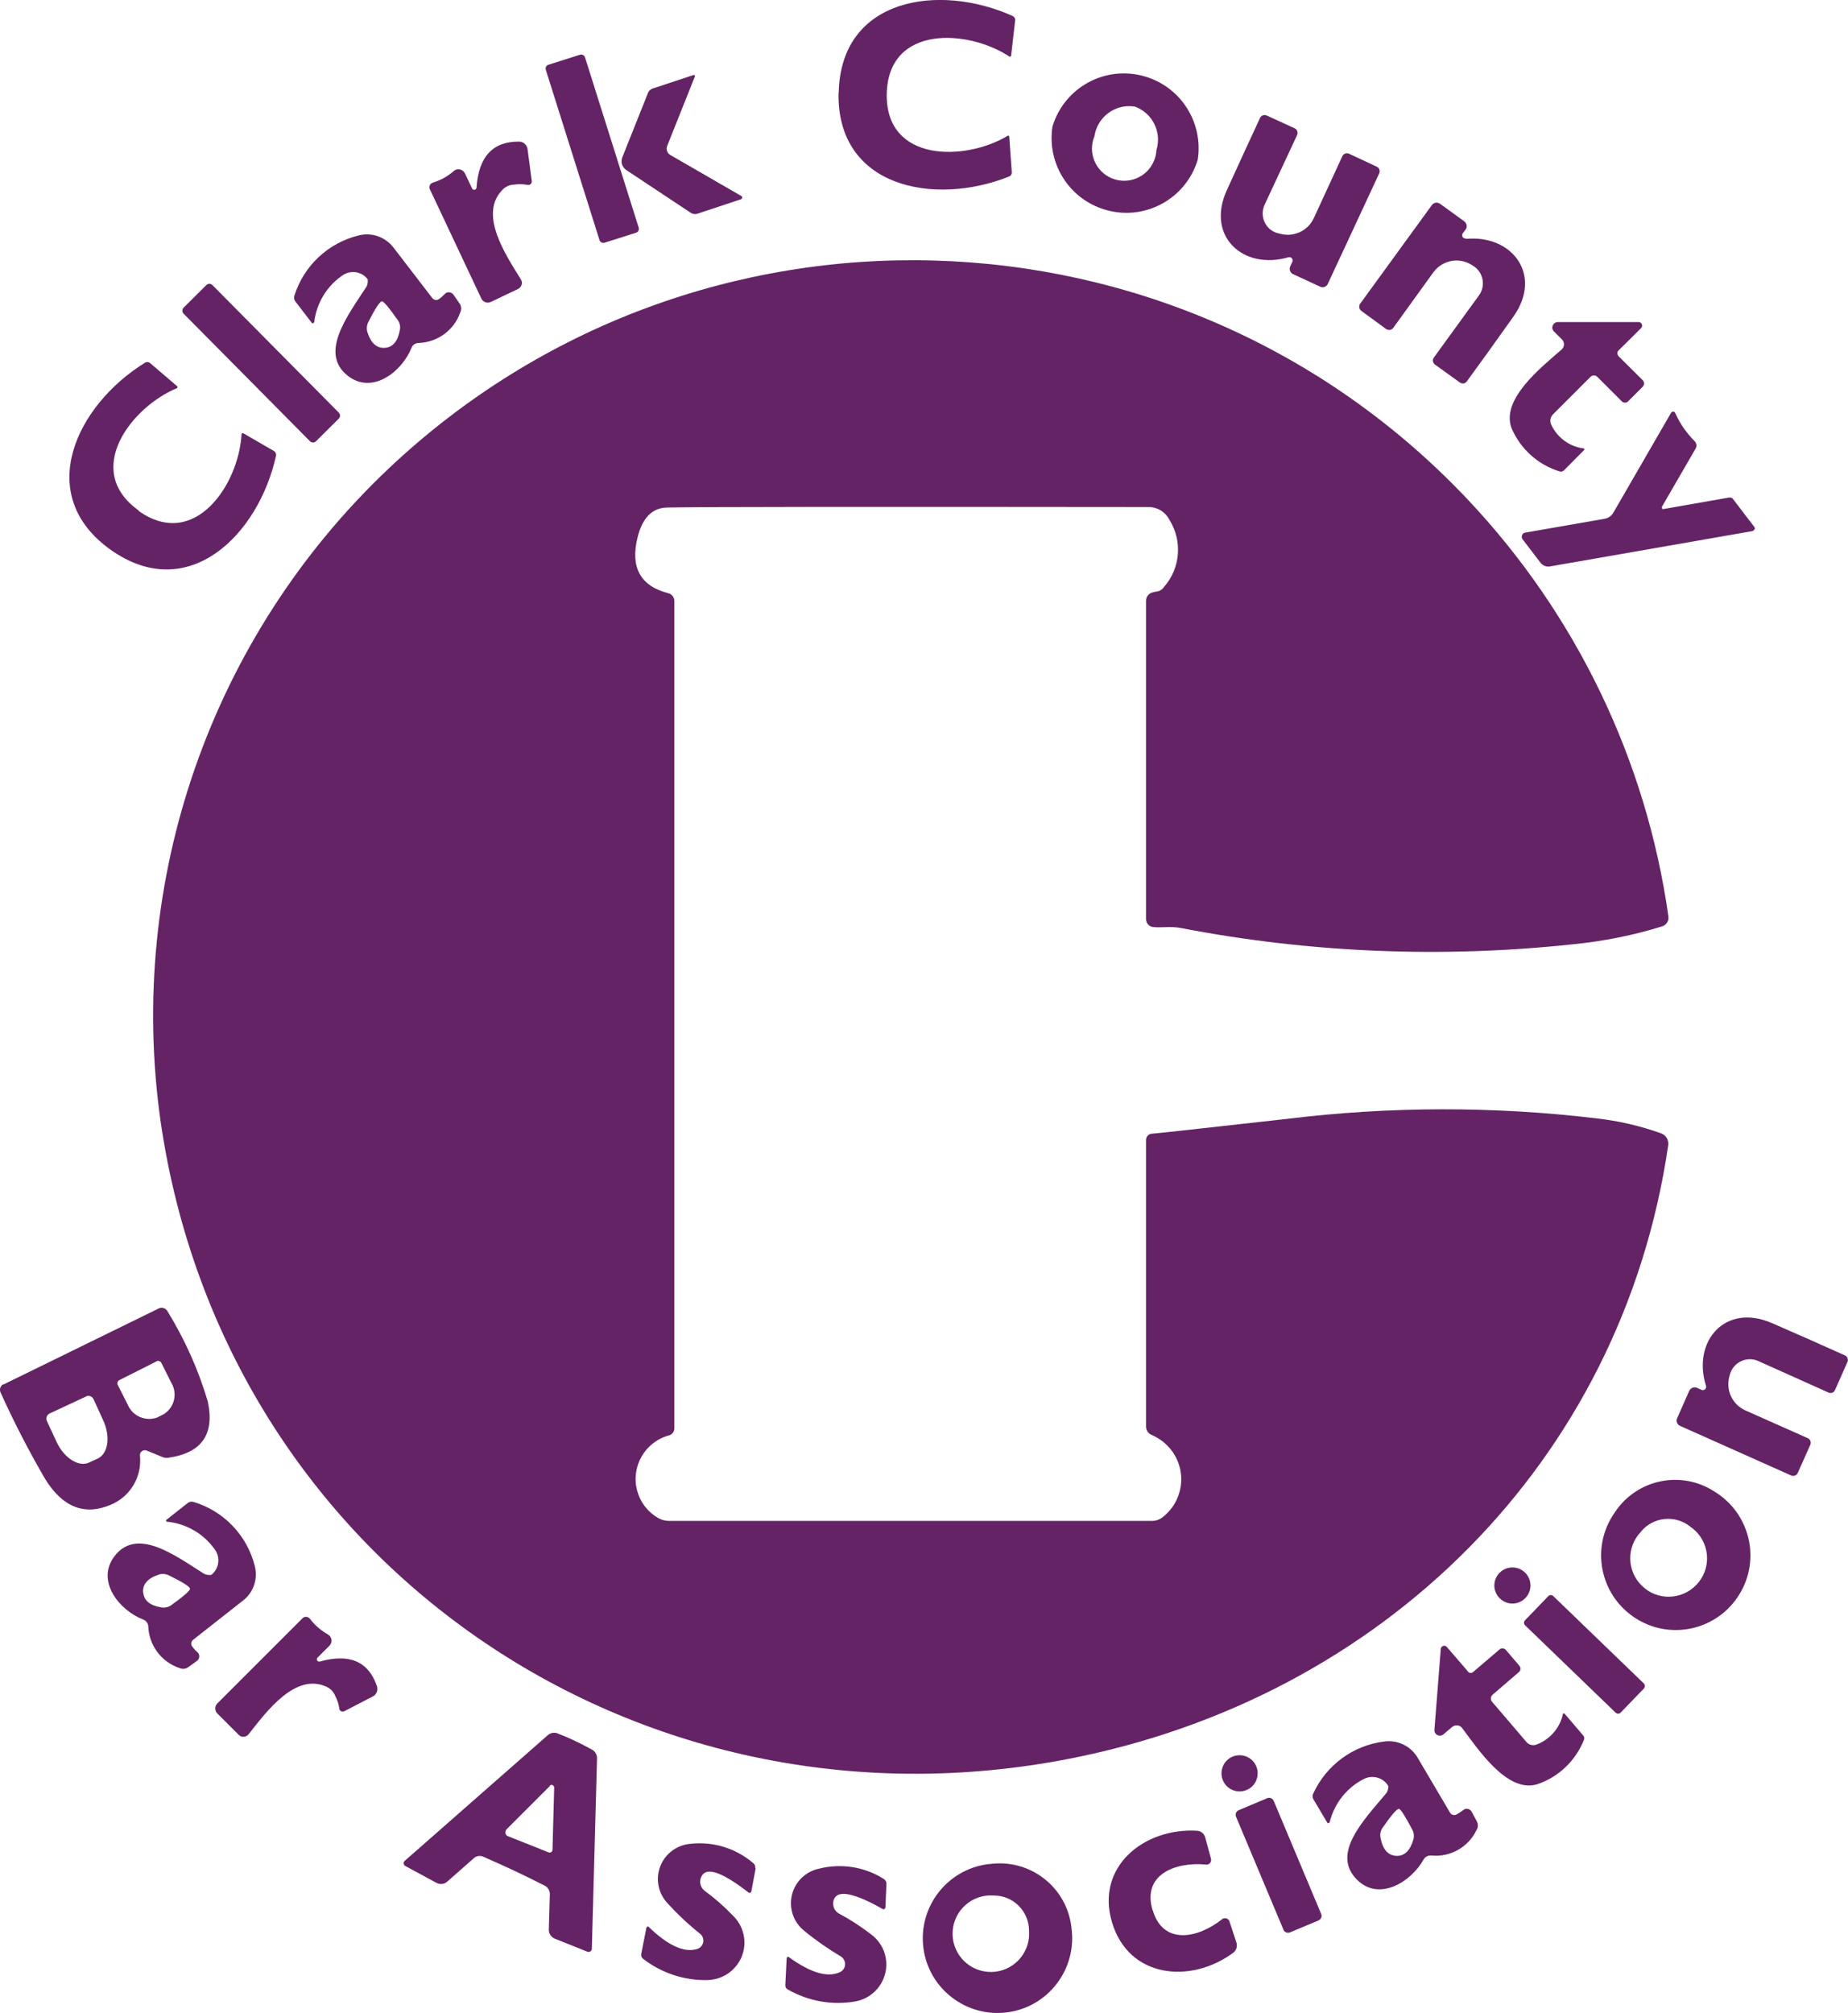 <?xml version="1.0" encoding="UTF-8"?>
<svg id="Layer_1" data-name="Layer 1" xmlns="http://www.w3.org/2000/svg" width="110.41" height="120.26" viewBox="0 0 110.41 120.26">
  <g id="Group_1042" data-name="Group 1042">
    <path id="Path_1209" data-name="Path 1209" d="M50.11,5.53c.12-5.67,5.99-6.55,10.38-4.58.11.05.18.16.16.28l-.24,2.1s-.04.06-.07.06c-.01,0-.02,0-.03-.01-2.47-1.63-7.23-1.92-7.33,2.21-.09,4.13,4.69,4.05,7.23,2.52.03-.02.07,0,.09.03,0,0,0,0,0,0,0,0,0,.02,0,.03l.15,2.11c.01.12-.06.23-.17.27-4.48,1.78-10.3.65-10.18-5.02" fill="#642365"/>
    <path id="Path_1210" data-name="Path 1210" d="M32.76,3.87l1.89-.6c.12-.04.26.03.3.15,0,0,0,0,0,0l3.21,10.18c.04.12-.03.26-.15.3,0,0,0,0,0,0l-1.89.6c-.12.04-.26-.03-.3-.15,0,0,0,0,0,0l-3.21-10.18c-.04-.12.03-.26.15-.3,0,0,0,0,0,0" fill="#642365"/>
    <path id="Path_1211" data-name="Path 1211" d="M62.88,7.56c.71-2.36,3.2-3.7,5.56-2.98,2.13.64,3.46,2.76,3.12,4.96-.71,2.36-3.2,3.7-5.56,2.98-2.13-.64-3.46-2.76-3.12-4.96M67.74,6.36c-1.14-.15-2.18.64-2.35,1.77-.41.98.05,2.11,1.03,2.52.98.41,2.11-.05,2.52-1.03.09-.21.14-.42.15-.65.34-1.09-.25-2.26-1.34-2.62" fill="#642365"/>
    <path id="Path_1212" data-name="Path 1212" d="M44.28,11.9l-2.62.87c-.13.04-.27.02-.38-.05l-3.86-2.56c-.25-.17-.35-.48-.24-.76l1.54-3.86c.05-.12.15-.21.27-.25l2.45-.81s.06,0,.08.03c0,.02,0,.03,0,.05l-1.66,4.16c-.08.2,0,.43.19.54l4.24,2.45c.05.03.07.09.04.14-.01.02-.03.04-.06.05" fill="#642365"/>
    <path id="Path_1213" data-name="Path 1213" d="M77.21,15.65c.05-.1,0-.22-.09-.27,0,0,0,0-.01,0-.04-.02-.09-.02-.14-.01-2.66.78-4.93-1.22-3.68-3.99.69-1.52,1.36-2.97,1.99-4.33.07-.15.24-.22.4-.15,0,0,0,0,0,0h0l1.68.77c.14.07.2.24.14.39l-1.94,4.16c-.29.61-.04,1.35.58,1.64,0,0,0,0,0,0,.08.04.16.06.24.08l.12.03c.8.21,1.64-.18,1.99-.93l1.71-3.71c.07-.15.24-.21.39-.15l1.67.78c.15.07.21.25.14.4,0,0,0,0,0,0h0l-3.07,6.6c-.08.17-.28.25-.45.17,0,0,0,0,0,0h0l-1.62-.75c-.18-.08-.26-.3-.17-.48,0,0,0,0,0,0l.11-.24Z" fill="#642365"/>
    <path id="Path_1214" data-name="Path 1214" d="M28.21,11.27c.04.07.12.09.19.05.04-.02.06-.06.07-.1.12-1.86.98-2.78,2.55-2.76.25,0,.47.2.5.45l.25,1.9c.02.11-.06.22-.18.24-.04,0-.08,0-.11-.01-.25-.04-.5-.05-.75-.01-.25,0-.49.1-.67.27-1.51,1.46.15,3.92,1.06,5.39.12.19.06.43-.13.55,0,0,0,0,0,0-.01,0-.02.01-.03.02l-1.64.78c-.21.1-.46.01-.56-.2,0,0,0,0,0,0h0l-3.08-6.54c-.06-.14,0-.31.14-.37h0s.03-.01.04-.02c.47-.14.9-.38,1.26-.7.18-.15.45-.12.6.06.02.03.04.06.06.09l.43.91Z" fill="#642365"/>
    <path id="Path_1215" data-name="Path 1215" d="M87.58,14.27c2.76-.26,4.6,2.14,2.85,4.63-.97,1.37-1.9,2.66-2.79,3.88-.1.14-.28.17-.42.07,0,0,0,0,0,0h0l-1.5-1.08c-.12-.1-.15-.27-.06-.4l2.7-3.72c.4-.55.28-1.32-.27-1.72,0,0,0,0,0,0-.07-.05-.14-.09-.21-.13l-.11-.06c-.75-.37-1.65-.14-2.14.54l-2.39,3.31c-.1.13-.28.16-.42.07l-1.49-1.09c-.13-.1-.16-.28-.07-.42l4.29-5.9c.11-.15.32-.19.48-.08,0,0,0,0,0,0h0s1.45,1.05,1.45,1.05c.16.12.2.34.08.5l-.16.21c-.07.09-.05.21.03.28,0,0,0,0,.01,0,.04.03.09.04.14.04" fill="#642365"/>
    <path id="Path_1216" data-name="Path 1216" d="M18.77,19.25s-.05.07-.09.07c-.02,0-.04-.01-.05-.03l-.99-1.29c-.07-.1-.09-.22-.05-.34.56-1.78,2.01-3.14,3.82-3.59.78-.21,1.61.08,2.1.72l2.32,3.02c.09.12.27.15.39.06.12-.08.23-.18.33-.28.11-.15.32-.17.47-.06.03.02.05.04.07.07l.36.52c.12.16.13.37.05.54-.37,1.07-1.36,1.79-2.49,1.83-.19,0-.35.11-.42.28-.57,1.43-2.34,2.83-3.81,1.68-1.72-1.35-.04-3.55,1.08-5.27.07-.09.1-.2.11-.32,0-.06,0-.12,0-.17-.34-.46-.98-.57-1.46-.27-.97.64-1.61,1.69-1.74,2.85M22.99,20.78c.48-.03.78-.39.9-1.07.04-.2,0-.41-.12-.58-.53-.76-.85-1.13-.95-1.13-.12,0-.4.42-.82,1.25-.09.18-.11.4-.05.59.21.66.55.97,1.04.94" fill="#642365"/>
    <path id="Path_1217" data-name="Path 1217" d="M40.29,35.9v49.43c0,.2-.13.37-.32.42-1.44.39-2.29,1.87-1.9,3.31.18.68.63,1.27,1.24,1.62.2.12.43.18.67.18h28.85c.2,0,.39-.06.55-.16,1.29-.93,1.58-2.72.65-4-.31-.43-.73-.76-1.21-.97-.21-.08-.34-.27-.35-.49v-17.14c0-.19.15-.36.34-.37.32-.02,3.03-.32,8.11-.89,6.13-.75,12.32-.76,18.45-.03,1.32.15,2.63.45,3.88.9.29.11.46.4.42.7-2.78,19-17.15,33.02-35.79,36.66-25.9,5.06-50.45-11.79-54.28-38.04-2.06-14.44,3.01-28.99,13.6-39.02,18.3-17.3,47.17-16.49,64.47,1.81,6.49,6.87,10.69,15.58,12.01,24.93.04.26-.12.51-.37.59-1.73.54-3.51.89-5.31,1.07-7.82.84-15.73.52-23.45-.97-.65-.12-1.13,0-1.67-.06-.23-.03-.41-.23-.41-.47v-19.02c0-.24.16-.44.39-.5.1-.03.21-.05.31-.06.15-.03.28-.13.37-.26.99-1.12,1.12-2.76.32-4.03-.24-.46-.71-.75-1.23-.75-17.34-.02-26.93-.01-28.78.03-.88.02-1.47.61-1.76,1.79-.44,1.79.17,2.9,1.84,3.33.21.05.36.25.36.47" fill="#642365"/>
    <path id="Path_1218" data-name="Path 1218" d="M10.97,18.38l1.36-1.35c.1-.1.26-.1.36,0h0s7.55,7.62,7.55,7.62c.1.1.1.26,0,.36,0,0,0,0,0,0l-1.36,1.35c-.1.1-.26.1-.36,0l-7.55-7.62c-.1-.1-.1-.26,0-.36" fill="#642365"/>
    <path id="Path_1219" data-name="Path 1219" d="M96.68,21.26l1.47,1.46c.1.11.1.27,0,.38l-.88.88c-.1.1-.27.1-.37,0h0l-1.46-1.46c-.12-.12-.31-.12-.42,0h0l-2.23,2.23c-.16.16-.21.39-.12.6.36.79,1.09,1.33,1.95,1.44.03,0,.05.04.04.07,0,0,0,0,0,0,0,0,0,.02-.01.02l-1.22,1.23c-.07.06-.17.08-.26.05-1.29-.4-2.33-1.34-2.86-2.58-.66-1.74,1.81-3.66,2.99-4.7.17-.15.19-.41.04-.58l-.02-.02-.48-.48c-.13-.13-.13-.33,0-.46.06-.06.14-.1.23-.1h4.83c.12,0,.21.1.21.22h0c0,.05-.02.1-.06.14l-1.36,1.35c-.08.08-.08.22,0,.3h0" fill="#642365"/>
    <path id="Path_1220" data-name="Path 1220" d="M8.28,30.52c3.37,2.39,5.99-1.61,6.15-4.57,0-.04.03-.07.07-.07,0,0,0,0,0,0,0,0,.02,0,.03,0l1.83,1.06c.1.06.16.18.13.29-1.04,4.72-5.24,8.9-9.87,5.62s-2.07-8.64,2.04-11.18c.1-.06.23-.05.32.03l1.61,1.38s.03.07,0,.1c0,0,0,0,0,0,0,0-.01.01-.02.01-2.73,1.13-5.65,4.92-2.28,7.31" fill="#642365"/>
    <path id="Path_1221" data-name="Path 1221" d="M104.75,31.72l-12.15,2.12c-.21.04-.43-.05-.56-.22l-1.07-1.4c-.08-.11-.06-.26.04-.35.03-.03.07-.04.11-.05l4.76-.83c.21-.04.4-.17.51-.36l3.45-5.97c.04-.07.13-.09.19-.05.03.02.05.04.06.07.28.63.68,1.2,1.16,1.68.11.11.14.29.06.43l-2.02,3.49s0,.11.04.13c.02.01.04.01.06,0l3.93-.69c.08-.01.16.02.21.08l1.29,1.69c.04.06.03.14-.03.18,0,0,0,0,0,0-.02.01-.03.02-.05.02" fill="#642365"/>
    <path id="Path_1222" data-name="Path 1222" d="M.21,82.71l9.27-4.54c.19-.1.43-.02.53.17,1.03,1.68,1.84,3.48,2.4,5.37.43,1.98-.36,3.1-2.37,3.38-.11.01-.22,0-.32-.04l-.95-.39c-.15-.06-.33.01-.39.16-.01.04-.02.08-.02.12.14,1.27-.57,2.47-1.75,2.96-1.57.66-2.87.14-3.91-1.54-.98-1.68-1.87-3.41-2.67-5.18-.08-.18,0-.4.17-.49M9.35,81.33l-2.22,1.12c-.1.05-.15.18-.1.28l.6,1.18c.28.69,1.07,1.03,1.77.77l.39-.2c.64-.4.83-1.24.44-1.88l-.59-1.18c-.05-.1-.18-.15-.28-.1h0M5.14,83.43l-2.17,1.01c-.17.08-.25.28-.17.45,0,0,0,0,0,0h0l.58,1.25c.45.97,1.33,1.53,1.95,1.23h0l.52-.24c.62-.3.76-1.32.31-2.29l-.57-1.25c-.08-.17-.28-.25-.45-.17,0,0,0,0,0,0h0" fill="#642365"/>
    <path id="Path_1223" data-name="Path 1223" d="M101.65,83.03c.1.05.22,0,.27-.1,0,0,0,0,0-.01.02-.05.02-.1,0-.15-.82-2.64,1.15-4.94,3.94-3.73,1.54.67,2.99,1.31,4.36,1.93.15.06.22.24.16.39,0,0,0,0,0,0h0l-.75,1.69c-.07.15-.24.21-.39.14l-4.19-1.88c-.62-.28-1.35,0-1.63.62-.03.07-.06.15-.08.23l-.03.12c-.2.81.21,1.64.97,1.98l3.73,1.66c.15.07.21.24.15.39l-.75,1.68c-.06.15-.24.22-.39.16h0l-6.65-2.97c-.17-.08-.25-.28-.17-.45,0,0,0,0,0,0h0s.72-1.63.72-1.63c.08-.18.29-.27.47-.19l.24.11Z" fill="#642365"/>
    <path id="Path_1224" data-name="Path 1224" d="M102.45,89.12c2.1,1.29,2.76,4.03,1.47,6.13s-4.03,2.76-6.13,1.47c-2.1-1.29-2.76-4.03-1.47-6.13.05-.08.1-.16.16-.24,1.31-1.99,3.98-2.54,5.97-1.23M98.04,91.51c-.88.91-.85,2.36.07,3.24.91.88,2.36.85,3.24-.07.88-.91.85-2.36-.07-3.24-.1-.09-.2-.17-.31-.25-.9-.71-2.2-.57-2.93.31" fill="#642365"/>
    <path id="Path_1225" data-name="Path 1225" d="M9.99,90.93s-.07-.05-.07-.09c0-.02.01-.04.03-.05l1.28-1.01c.1-.07.22-.09.34-.05,1.79.54,3.17,1.97,3.64,3.78.22.78-.05,1.61-.68,2.1l-3,2.36c-.12.1-.14.27-.05.39.09.12.18.23.29.32.15.11.18.32.07.47,0,0,0,0,0,0-.02.03-.04.05-.07.07l-.51.37c-.16.12-.36.14-.54.06-1.07-.36-1.81-1.34-1.86-2.47,0-.18-.12-.35-.29-.42-1.44-.55-2.86-2.31-1.73-3.79,1.33-1.74,3.56-.09,5.29,1.01.09.06.2.1.32.11.06,0,.12,0,.17,0,.45-.35.56-.99.25-1.47-.66-.97-1.71-1.59-2.87-1.71M8.56,95.14c.04.48.4.78,1.09.89.21.03.42-.02.59-.14.75-.54,1.12-.87,1.11-.97,0-.13-.43-.4-1.27-.81-.19-.09-.4-.11-.6-.04-.66.22-.97.58-.93,1.07" fill="#642365"/>
    <path id="Path_1226" data-name="Path 1226" d="M90.36,93.64c.6,0,1.08.49,1.08,1.08s-.49,1.08-1.08,1.08-1.08-.49-1.08-1.08h0c0-.6.49-1.08,1.08-1.08" fill="#642365"/>
    <path id="Path_1227" data-name="Path 1227" d="M92.81,95.36l5.4,5.21c.08.09.08.22,0,.31l-1.38,1.43c-.08.09-.22.09-.31,0l-5.4-5.21c-.09-.08-.09-.22,0-.31l1.38-1.43c.08-.09.22-.09.31,0" fill="#642365"/>
    <path id="Path_1228" data-name="Path 1228" d="M19.08,99.27c1.79-.51,2.93-.02,3.44,1.46.08.24-.02.51-.25.62l-1.7.88c-.1.05-.23.01-.28-.09-.02-.03-.02-.07-.02-.1-.04-.25-.12-.49-.24-.72-.09-.23-.26-.42-.48-.53-1.88-.92-3.63,1.46-4.7,2.82-.14.17-.39.2-.56.06,0,0,0,0,0,0-.01,0-.02-.02-.03-.03l-1.28-1.28c-.16-.16-.16-.43,0-.59l5.1-5.1c.11-.11.29-.1.4,0,.01.01.02.02.03.03.29.39.67.71,1.09.95.2.12.27.38.15.58-.02.03-.04.06-.07.09l-.72.72c-.05.06-.04.14.01.19.03.03.08.04.12.03" fill="#642365"/>
    <path id="Path_1229" data-name="Path 1229" d="M87.71,99.87c.08.09.21.1.3.02h0l1.58-1.35c.11-.1.28-.08.38.03l.81.95c.09.11.08.28-.03.37l-1.57,1.35c-.13.11-.14.29-.04.42h0l2.05,2.4c.14.17.37.24.59.17.81-.3,1.42-.99,1.6-1.84.01-.03.04-.04.07-.03h0s.02,0,.02.01l1.13,1.32c.06.07.07.17.03.26-.5,1.25-1.53,2.23-2.81,2.65-1.79.52-3.51-2.1-4.46-3.36-.13-.18-.39-.22-.57-.09l-.03.02-.52.44c-.13.12-.34.1-.46-.03-.06-.07-.09-.15-.08-.24l.38-4.83c.01-.12.12-.2.23-.19.05,0,.1.03.13.07l1.26,1.46Z" fill="#642365"/>
    <path id="Path_1230" data-name="Path 1230" d="M34.36,104.01c.37.17.71.35,1.02.52.18.1.29.3.29.51l-.31,11.38c0,.11-.09.19-.2.19-.02,0-.04,0-.06-.01l-1.95-.78c-.22-.09-.37-.31-.36-.55l.06-2.12c0-.2-.11-.39-.29-.49-.63-.32-1.24-.62-1.83-.9-.59-.28-1.21-.55-1.86-.84-.19-.08-.41-.05-.56.09l-1.59,1.4c-.18.16-.44.19-.65.07l-1.85-1c-.09-.05-.13-.17-.08-.26,0,0,0,0,0,0,.01-.02.03-.04.04-.05l8.55-7.51c.16-.14.38-.18.57-.11.34.13.69.28,1.05.45M32.86,106.69l-2.6,2.6c-.09.1-.09.26,0,.35.02.02.05.04.07.05l2.44.97c.09.04.2,0,.23-.1,0,0,0,0,0,0,0-.02.01-.04.01-.06l.1-3.71c0-.08-.06-.15-.14-.16,0,0,0,0,0,0-.04,0-.09.01-.12.04" fill="#642365"/>
    <path id="Path_1231" data-name="Path 1231" d="M79.44,108.87s-.06.06-.1.05c-.02,0-.03-.02-.04-.03l-.83-1.4c-.06-.11-.07-.23-.01-.34.78-1.7,2.38-2.88,4.24-3.11.8-.11,1.59.27,2,.97l1.94,3.29c.08.13.25.17.38.1.13-.07.25-.15.37-.24.13-.13.34-.14.48,0,.02.02.04.05.06.08l.3.56c.09.17.09.38-.02.54-.49,1.02-1.57,1.62-2.69,1.51-.18-.02-.37.07-.46.23-.75,1.35-2.67,2.54-3.99,1.21-1.55-1.55.39-3.53,1.71-5.11.08-.08.13-.19.15-.3.02-.06.02-.12.02-.17-.28-.5-.91-.69-1.43-.45-1.05.52-1.81,1.48-2.08,2.62M83.41,110.87c.48.03.83-.29,1.03-.96.06-.2.04-.42-.06-.6-.43-.82-.7-1.24-.8-1.25-.12,0-.45.37-.98,1.14-.12.17-.16.38-.12.59.13.69.44,1.05.93,1.08" fill="#642365"/>
    <path id="Path_1232" data-name="Path 1232" d="M74.06,104.86c.6,0,1.08.48,1.08,1.08s-.48,1.08-1.08,1.08-1.08-.48-1.08-1.08.48-1.08,1.08-1.08h0" fill="#642365"/>
    <path id="Path_1233" data-name="Path 1233" d="M74.01,108.14l1.69-.71c.16-.07.33,0,.4.16,0,0,0,0,0,0l2.83,6.74c.07.16,0,.33-.16.4h0s-1.69.71-1.69.71c-.15.07-.33,0-.4-.15,0,0,0,0,0-.01l-2.83-6.74c-.07-.16,0-.33.16-.4" fill="#642365"/>
    <path id="Path_1234" data-name="Path 1234" d="M68.87,114.12c.62,2.1,2.69,1.69,4.14.54.12-.1.3-.08.4.04.02.03.04.06.05.1l.41,1.25c.07.22,0,.47-.19.61-2.55,1.88-6.24,1.52-7.24-1.81s1.91-5.66,5.07-5.48c.24.01.44.18.5.41l.34,1.26c.04.15-.05.31-.2.35-.03,0-.07.01-.11,0-1.85-.17-3.81.61-3.18,2.72" fill="#642365"/>
    <path id="Path_1235" data-name="Path 1235" d="M45.15,111.6l-.26,1.39c0,.06-.06.1-.12.09-.02,0-.03,0-.05-.02-1.52-1.18-2.44-1.52-2.77-1.03-.2.3-.14.7.14.92.6.44,1.16.93,1.68,1.47.9.85.95,2.26.1,3.16-.41.44-.98.69-1.58.71-1.4.04-2.78-.42-3.88-1.28-.08-.06-.12-.17-.1-.27l.31-1.58s.05-.07.09-.07c.02,0,.03.01.04.02,1.15,1.11,2.11,1.56,2.89,1.33.28-.08.45-.38.36-.66-.03-.1-.09-.19-.17-.25-.7-.56-1.35-1.17-1.95-1.83-.8-.85-.76-2.18.09-2.98.35-.33.81-.53,1.29-.57,1.36-.15,2.71.27,3.75,1.16.09.07.13.19.11.3" fill="#642365"/>
    <path id="Path_1236" data-name="Path 1236" d="M52.96,112.54l-.06,1.41c0,.06-.05.11-.11.11h0s-.03,0-.05-.01c-1.67-.95-2.64-1.15-2.9-.62-.15.32-.03.71.27.88.66.35,1.29.76,1.88,1.21,1.02.71,1.27,2.1.56,3.12-.34.49-.87.83-1.46.93-1.39.24-2.81-.02-4.03-.72-.09-.05-.15-.15-.14-.26l.08-1.61s.04-.08.08-.08h0s.03,0,.05.02c1.3.94,2.31,1.24,3.05.9.27-.12.39-.44.26-.71-.04-.09-.11-.17-.19-.22-.77-.46-1.51-.97-2.2-1.54-.91-.72-1.06-2.05-.34-2.96.3-.38.73-.65,1.21-.75,1.32-.34,2.73-.12,3.88.61.1.06.16.17.16.29" fill="#642365"/>
    <path id="Path_1237" data-name="Path 1237" d="M64.02,115.21c.32,2.44-1.4,4.69-3.84,5.01-2.44.32-4.69-1.4-5.01-3.84-.32-2.44,1.4-4.69,3.84-5.01.1-.01.2-.02.3-.03,2.37-.23,4.48,1.5,4.71,3.87h0M59.38,113.24c-1.26-.1-2.36.84-2.46,2.1-.1,1.26.84,2.36,2.1,2.46,1.26.1,2.36-.84,2.46-2.1.01-.13,0-.26,0-.39-.02-1.15-.95-2.07-2.1-2.07" fill="#642365"/>
  </g>
</svg>
